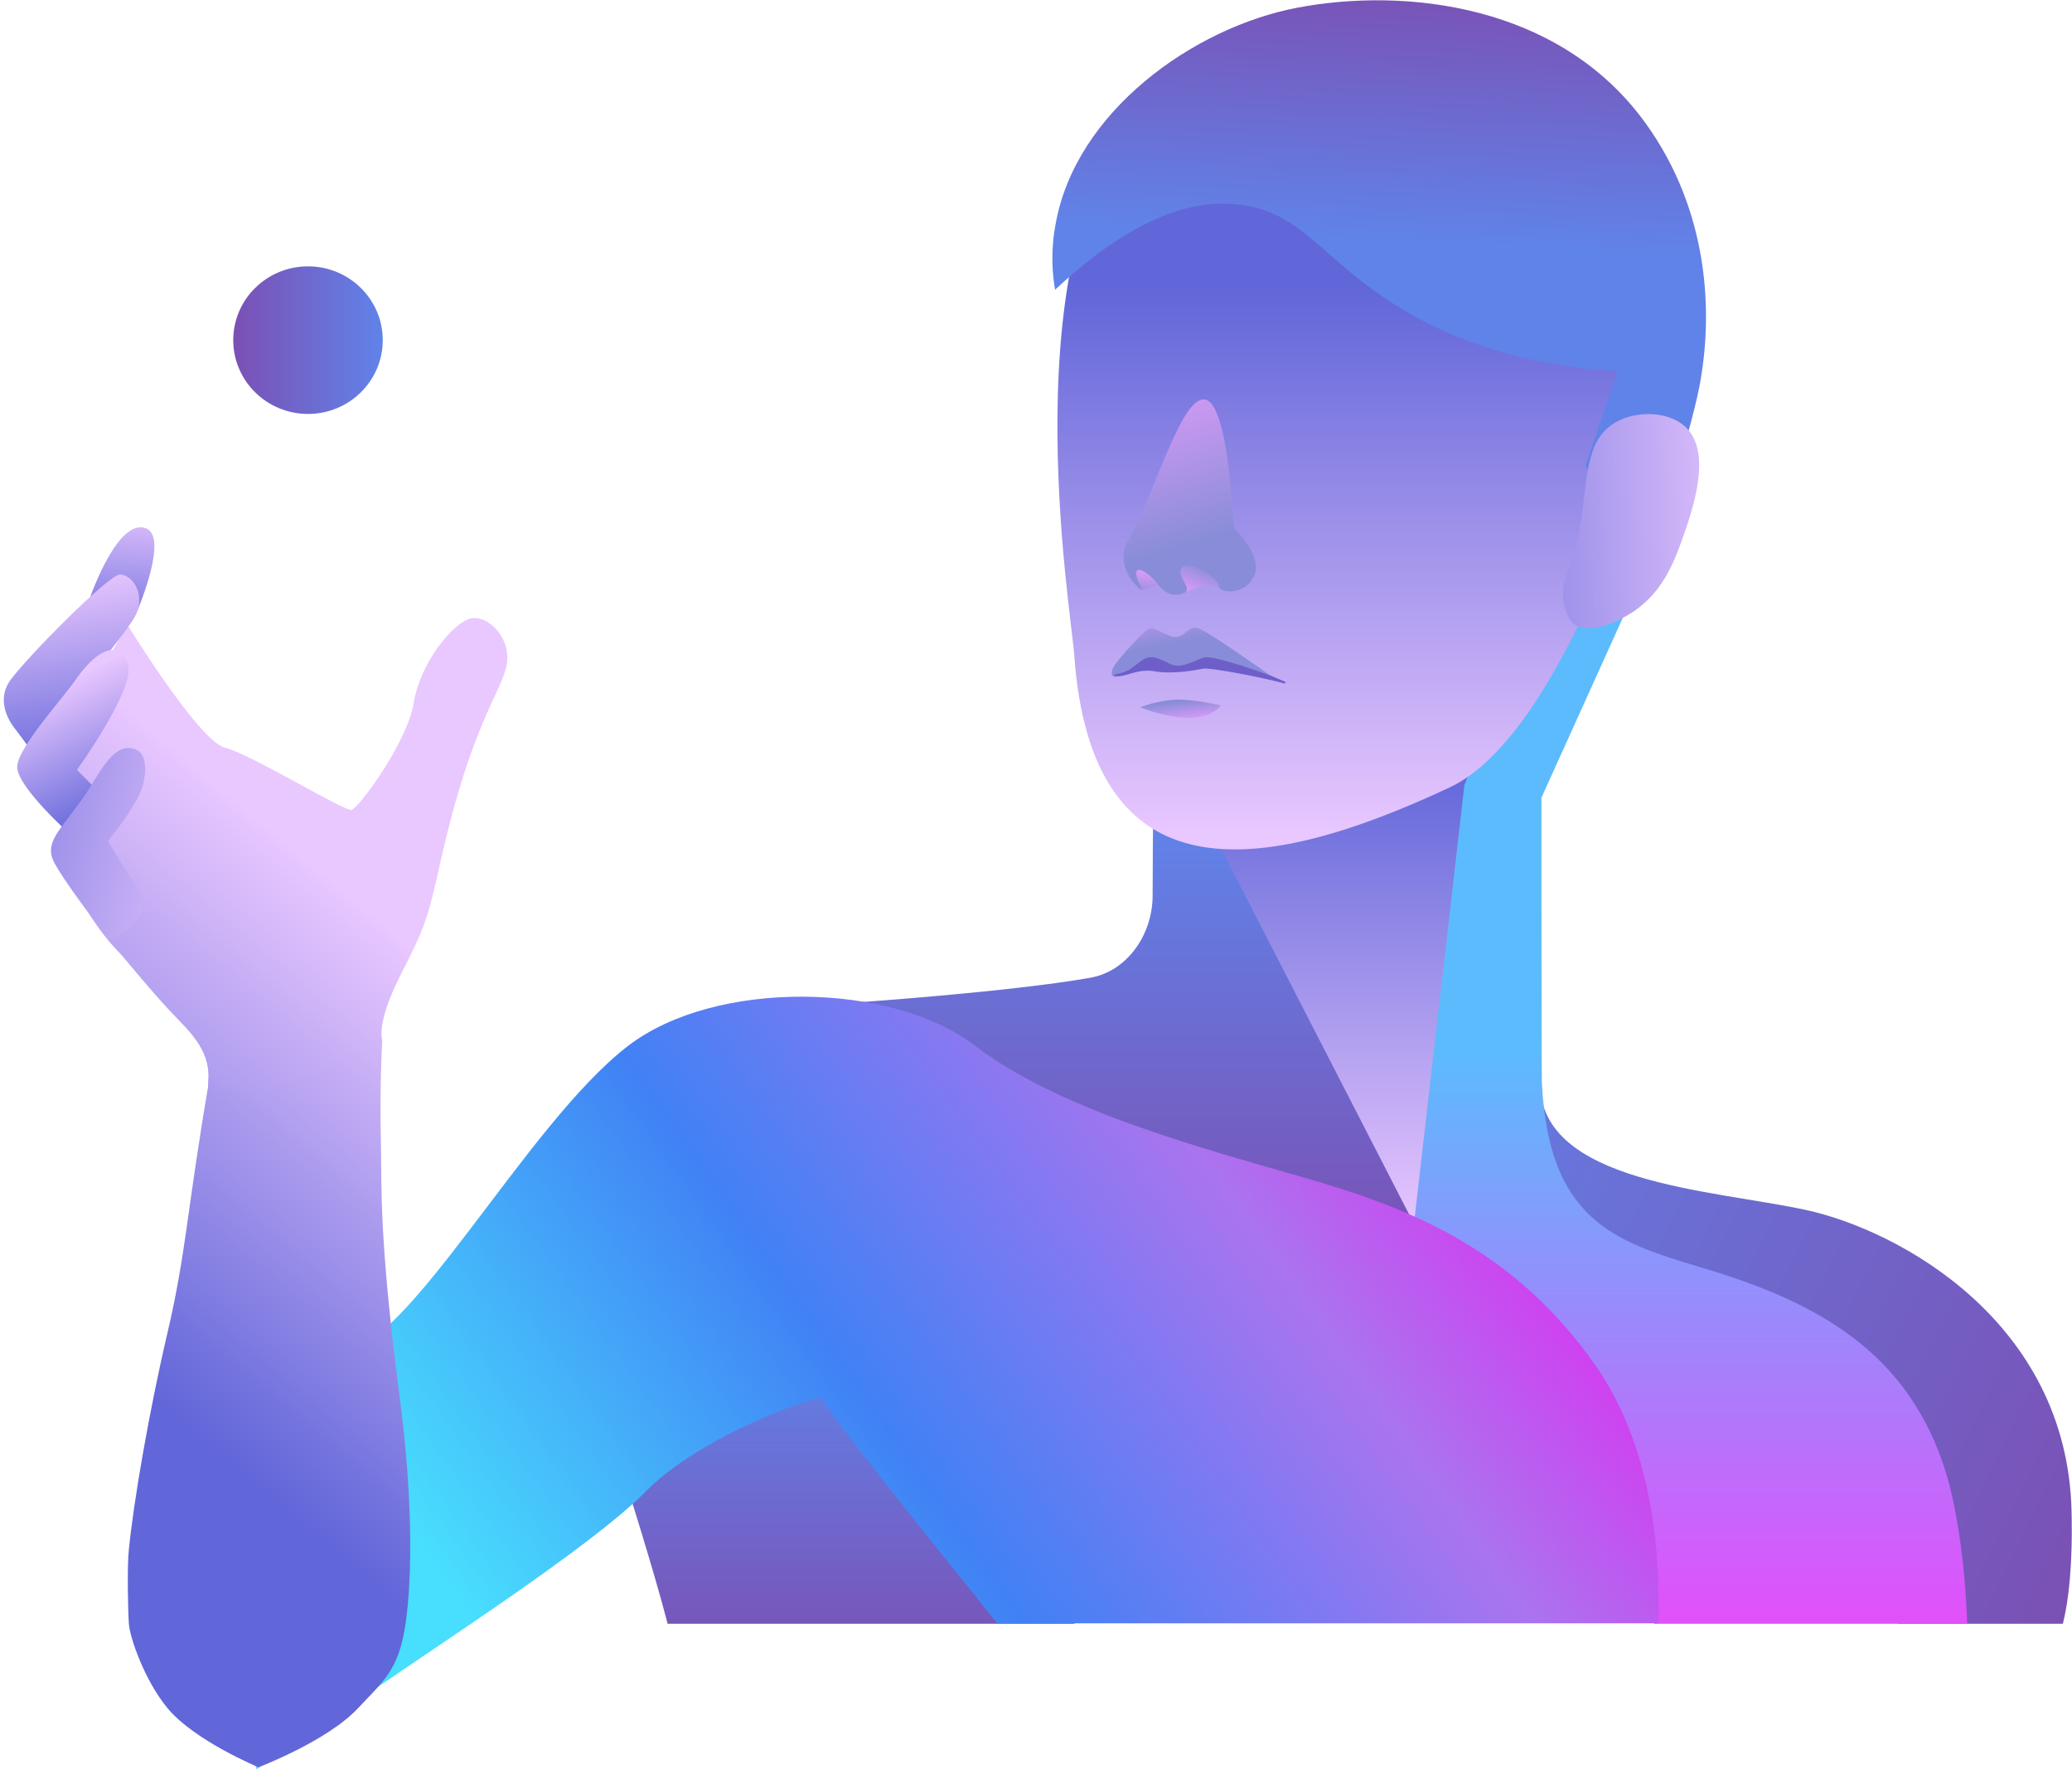 <svg width="458" height="391" viewBox="0 0 458 391" fill="none" xmlns="http://www.w3.org/2000/svg">
<path d="M77.452 243.907L84.505 229.887C84.505 229.887 82.993 226.507 88.434 215.669C93.976 204.831 94.479 203.438 97.502 189.816C104.152 160.484 110.499 153.424 111.91 147.359C113.32 141.293 107.98 135.725 103.95 136.719C100.021 137.714 92.867 146.563 91.457 155.313C90.046 164.063 79.366 178.481 77.754 178.978C76.243 179.475 55.488 166.649 49.745 165.256C44.002 163.864 28.183 138.111 28.183 138.111L14.38 161.876C14.38 161.876 18.209 193.992 17.806 196.876C17.705 197.473 18.007 198.367 18.41 199.461C19.922 202.941 23.952 208.112 25.967 210.1C27.579 211.691 33.523 219.348 39.669 225.612C43.498 229.49 46.52 233.467 46.017 238.936C45.614 244.405 51.659 248.978 51.659 248.978L77.452 243.907Z" fill="url(#paint0_linear)"/>
<path d="M254.88 181.862C254.88 181.862 254.779 190.115 254.779 197.97C254.779 206.322 249.338 214.575 241.077 216.067C223.243 219.248 187.878 221.635 187.878 221.635L310.597 279.007L317.65 267.374L272.512 186.336L254.88 181.862Z" fill="url(#paint1_linear)"/>
<path d="M147.577 358.851C144.554 347.118 138.207 327.132 138.207 327.132L190.8 296.606L237.55 358.851H147.577Z" fill="url(#paint2_linear)"/>
<path d="M269.892 187.529L313.922 273.14L328.632 163.765L269.892 187.529Z" fill="url(#paint3_linear)"/>
<path d="M327.523 239.632C327.523 239.632 338.002 239.334 340.42 239.334C340.42 261.507 378.304 262.899 399.059 267.373C419.814 271.848 456.892 292.132 457.899 333.894C458.201 346.223 457.194 353.979 455.985 358.851H419.613L343.443 277.416L327.523 239.632Z" fill="url(#paint4_linear)"/>
<path d="M365.608 358.851C365.608 337.175 365.306 335.087 356.44 315.499C346.465 293.325 312.41 271.649 312.41 271.649L323.695 173.509L348.581 110.768L360.067 133.538L340.722 176.294C340.722 176.294 340.722 236.848 340.823 239.334C342.334 269.462 356.641 274.334 375.684 280.001C398.757 286.862 420.721 296.905 429.688 324.05C433.114 334.291 434.524 349.206 434.826 358.851H365.608Z" fill="url(#paint5_linear)"/>
<path d="M220.523 358.851C208.029 343.34 181.43 310.328 181.833 309.135C182.438 307.643 155.335 316.791 142.841 329.519C135.285 337.274 117.149 350.002 104.253 358.752L56.7 391C52.872 376.483 76.747 325.144 74.933 298.993C89.945 298.893 116.242 248.382 138.912 231.081C158.156 216.365 197.148 216.961 215.485 231.081C233.923 245.2 264.955 253.552 287.121 259.916C309.186 266.28 333.871 274.731 352.813 301.976C365.911 320.868 367.019 345.428 366.515 358.752H220.523V358.851Z" fill="url(#paint6_linear)"/>
<path d="M28.486 358.851C28.284 355.868 28.083 346.024 28.486 342.445C29.493 332.203 32.919 312.018 37.05 294.419C41.181 276.72 41.282 267.672 46.218 238.836C55.79 246.99 84.505 229.987 84.505 229.987C84.505 229.987 83.9 238.836 84.203 252.856C84.404 261.606 83.699 273.339 88.334 308.638C91.255 330.712 91.155 348.609 89.643 358.851C88.132 369.092 84.856 371.403 79.117 377.532C72.319 384.793 57.14 390.566 57.14 390.566C57.14 390.566 42.998 384.707 37.05 377.532C31.914 371.337 28.687 361.834 28.486 358.851Z" fill="url(#paint7_linear)"/>
<path d="M237.45 144.773C241.278 198.268 278.053 193.893 320.471 174.006C346.163 161.975 367.321 94.759 371.755 69.404C382.434 9.446 290.345 -15.412 253.772 21.776C222.739 53.296 236.845 135.128 237.45 144.773Z" fill="url(#paint8_linear)"/>
<path d="M233.218 64.034C232.613 60.554 232.21 55.483 233.319 49.617C237.651 24.759 263.746 6.065 286.819 1.69C310.395 -2.784 344.853 0.796 363.896 27.443C377.497 46.435 378.908 68.708 375.583 85.711C373.568 96.052 364.097 126.08 364.097 126.08L350.495 102.912L357.548 82.032C333.367 80.54 317.65 73.381 307.675 66.918C292.663 57.273 288.229 47.926 275.937 45.54C260.421 42.458 244.905 53.097 233.218 64.034Z" fill="url(#paint9_linear)"/>
<path d="M346.768 125.682C352.208 112.16 348.077 98.637 357.044 93.367C361.679 90.682 368.631 90.881 372.359 94.162C378.807 99.83 373.971 113.154 371.755 119.418C370.042 124.191 367.321 131.449 360.168 135.725C359.261 136.322 351.704 140.697 347.977 137.912C346.768 137.018 346.365 135.725 346.062 134.731C344.652 130.654 346.264 126.776 346.768 125.682Z" fill="url(#paint10_linear)"/>
<path d="M19.619 132.841C19.619 132.841 25.06 116.634 31.005 116.535C36.949 116.435 33.02 128.367 30.501 134.631C27.982 140.796 19.619 132.841 19.619 132.841Z" fill="url(#paint11_linear)"/>
<path d="M3.499 161.279C3.499 161.279 -1.741 155.512 2.491 150.043C6.622 144.575 23.851 127.174 26.47 126.975C29.09 126.876 32.415 131.251 29.896 136.123C27.377 140.995 6.521 165.356 6.521 165.356L3.499 161.279Z" fill="url(#paint12_linear)"/>
<path d="M17 170.129L22.944 176.095L15.791 184.646C15.791 184.646 3.499 173.708 3.801 169.333C4.103 164.958 14.179 154.021 17 149.844C21.735 143.083 26.672 141.492 28.284 146.861C29.896 152.33 17 170.129 17 170.129Z" fill="url(#paint13_linear)"/>
<path d="M31.71 172.913C31.71 172.913 33.624 166.052 28.989 165.356C25.866 164.859 23.448 168.239 20.929 172.316C19.72 174.305 18.41 176.393 17 178.183C12.768 183.85 10.249 186.336 11.66 189.916C13.07 193.495 23.952 207.615 23.952 207.615C23.952 207.615 31.407 205.527 32.113 198.367C27.478 192.302 23.851 185.839 23.851 185.839C23.851 185.839 31.105 177.188 31.71 172.913Z" fill="url(#paint14_linear)"/>
<path d="M271.303 128.069L270.094 130.356C270.094 130.356 268.683 128.964 266.366 129.461C264.048 129.958 261.933 130.853 261.933 130.853C261.933 130.853 257.701 128.765 258.306 127.174C258.91 125.682 264.754 121.606 264.754 121.606L271.303 128.069Z" fill="url(#paint15_linear)"/>
<path d="M249.641 125.384L255.988 124.887L257.5 128.864L252.361 130.356C252.361 130.356 252.663 129.958 252.059 129.56L249.641 125.384Z" fill="url(#paint16_linear)"/>
<path d="M283.695 150.839C284.099 150.938 280.169 148.85 280.169 148.85C280.169 148.85 266.769 139.305 264.754 138.808C262.638 138.31 262.033 140.597 260.018 140.796C258.003 140.896 255.081 138.112 253.671 139.106C252.26 140.1 246.92 145.867 246.114 147.458C245.51 148.552 245.51 150.043 247.122 149.447C249.741 148.452 255.081 147.06 255.081 147.06L260.824 147.657C260.824 147.657 265.963 145.569 266.97 145.867C270.194 146.862 283.695 151.038 283.695 150.839Z" fill="url(#paint17_linear)"/>
<path d="M272.713 116.634C272.713 116.634 279.162 122.699 277.247 127.174C275.333 131.648 269.489 131.251 269.388 129.461C269.288 127.671 262.94 123.694 261.328 125.384C259.716 127.074 263.847 130.157 261.731 131.052C259.716 131.947 257.701 131.45 255.887 129.063C254.074 126.677 251.253 124.986 251.152 126.577C251.051 128.069 252.663 130.157 252.361 130.455C252.26 130.555 248.331 127.373 248.331 123.097C248.331 121.208 249.137 119.816 249.439 119.418C255.283 108.878 261.127 87.6 266.265 88.296C267.978 88.395 271.303 91.577 272.713 116.634Z" fill="url(#paint18_linear)"/>
<path d="M283.897 151.038C284.099 151.137 284.3 150.739 283.998 150.64C279.162 148.452 268.179 144.873 266.366 145.27C264.049 145.768 261.227 148.055 258.507 146.663C253.671 144.177 253.469 145.171 249.842 147.856C248.331 148.949 245.308 149.049 246.417 149.347C248.432 149.944 251.253 147.657 255.182 148.353C259.112 149.049 264.049 148.154 266.064 147.756C267.676 147.557 278.859 149.645 283.897 151.038Z" fill="#6E5ECA"/>
<path d="M269.892 155.91C269.892 155.91 264.048 154.518 259.918 154.617C255.686 154.816 252.059 156.308 252.059 156.308C252.059 156.308 264.955 161.776 269.892 155.91Z" fill="url(#paint19_linear)"/>
<path d="M68.082 91.478C77.208 91.478 84.606 84.177 84.606 75.171C84.606 66.165 77.208 58.864 68.082 58.864C58.956 58.864 51.558 66.165 51.558 75.171C51.558 84.177 58.956 91.478 68.082 91.478Z" fill="url(#paint20_linear)"/>
<defs>
<linearGradient id="paint0_linear" x1="-16.938" y1="272.088" x2="58.627" y2="182.066" gradientUnits="userSpaceOnUse">
<stop stop-color="#6166D9"/>
<stop offset="1" stop-color="#E9C7FF"/>
</linearGradient>
<linearGradient id="paint1_linear" x1="252.762" y1="181.828" x2="252.762" y2="278.945" gradientUnits="userSpaceOnUse">
<stop stop-color="#6083E9"/>
<stop offset="1" stop-color="#7B50B4"/>
</linearGradient>
<linearGradient id="paint2_linear" x1="187.83" y1="296.577" x2="187.83" y2="368.418" gradientUnits="userSpaceOnUse">
<stop stop-color="#6083E9"/>
<stop offset="1" stop-color="#7B50B4"/>
</linearGradient>
<linearGradient id="paint3_linear" x1="299.242" y1="168.726" x2="299.242" y2="271.917" gradientUnits="userSpaceOnUse">
<stop stop-color="#6166D9"/>
<stop offset="1" stop-color="#E9C7FF"/>
</linearGradient>
<linearGradient id="paint4_linear" x1="282.83" y1="251.506" x2="465.397" y2="341.13" gradientUnits="userSpaceOnUse">
<stop stop-color="#6083E9"/>
<stop offset="1" stop-color="#7B50B4"/>
</linearGradient>
<linearGradient id="paint5_linear" x1="373.601" y1="371.762" x2="373.601" y2="232.414" gradientUnits="userSpaceOnUse">
<stop stop-color="#F045FA"/>
<stop offset="1" stop-color="#5CBBFD"/>
</linearGradient>
<linearGradient id="paint6_linear" x1="366.609" y1="220.266" x2="79.696" y2="423.975" gradientUnits="userSpaceOnUse">
<stop stop-color="#FF00F2"/>
<stop offset="0.292" stop-color="#AA74EF"/>
<stop offset="0.552" stop-color="#4181F5"/>
<stop offset="0.833" stop-color="#48DEFD"/>
</linearGradient>
<linearGradient id="paint7_linear" x1="48.568" y1="321.298" x2="120.664" y2="235.409" gradientUnits="userSpaceOnUse">
<stop stop-color="#6166D9"/>
<stop offset="1" stop-color="#E9C7FF"/>
</linearGradient>
<linearGradient id="paint8_linear" x1="303.206" y1="63.49" x2="303.206" y2="184.208" gradientUnits="userSpaceOnUse">
<stop stop-color="#6166D9"/>
<stop offset="1" stop-color="#E9C7FF"/>
</linearGradient>
<linearGradient id="paint9_linear" x1="305.439" y1="52.859" x2="308.251" y2="-4.12" gradientUnits="userSpaceOnUse">
<stop stop-color="#6083E9"/>
<stop offset="1" stop-color="#7B50B4"/>
</linearGradient>
<linearGradient id="paint10_linear" x1="307.548" y1="116.79" x2="388.931" y2="114.119" gradientUnits="userSpaceOnUse">
<stop stop-color="#6166D9"/>
<stop offset="1" stop-color="#E9C7FF"/>
</linearGradient>
<linearGradient id="paint11_linear" x1="25.79" y1="143.125" x2="27.958" y2="110.903" gradientUnits="userSpaceOnUse">
<stop stop-color="#6166D9"/>
<stop offset="1" stop-color="#E9C7FF"/>
</linearGradient>
<linearGradient id="paint12_linear" x1="20.533" y1="170.055" x2="13.116" y2="127.351" gradientUnits="userSpaceOnUse">
<stop stop-color="#6166D9"/>
<stop offset="1" stop-color="#E9C7FF"/>
</linearGradient>
<linearGradient id="paint13_linear" x1="26.868" y1="179.892" x2="12.786" y2="151.353" gradientUnits="userSpaceOnUse">
<stop stop-color="#6166D9"/>
<stop offset="1" stop-color="#E9C7FF"/>
</linearGradient>
<linearGradient id="paint14_linear" x1="-22.784" y1="175.791" x2="53.36" y2="192.819" gradientUnits="userSpaceOnUse">
<stop stop-color="#6166D9"/>
<stop offset="1" stop-color="#E9C7FF"/>
</linearGradient>
<linearGradient id="paint15_linear" x1="266.028" y1="124.983" x2="262.644" y2="132.697" gradientUnits="userSpaceOnUse">
<stop stop-color="#898DD9"/>
<stop offset="1" stop-color="#F09FFF"/>
</linearGradient>
<linearGradient id="paint16_linear" x1="252.994" y1="131.971" x2="253.756" y2="124.901" gradientUnits="userSpaceOnUse">
<stop stop-color="#898DD9"/>
<stop offset="1" stop-color="#F09FFF"/>
</linearGradient>
<linearGradient id="paint17_linear" x1="263.254" y1="141.383" x2="260.613" y2="126.593" gradientUnits="userSpaceOnUse">
<stop stop-color="#898DD9"/>
<stop offset="1" stop-color="#F09FFF"/>
</linearGradient>
<linearGradient id="paint18_linear" x1="262.633" y1="120.327" x2="248.944" y2="75.823" gradientUnits="userSpaceOnUse">
<stop stop-color="#898DD9"/>
<stop offset="1" stop-color="#F09FFF"/>
</linearGradient>
<linearGradient id="paint19_linear" x1="260.815" y1="155.029" x2="261.404" y2="160.407" gradientUnits="userSpaceOnUse">
<stop stop-color="#898DD9"/>
<stop offset="1" stop-color="#F09FFF"/>
</linearGradient>
<linearGradient id="paint20_linear" x1="84.647" y1="75.154" x2="51.611" y2="75.154" gradientUnits="userSpaceOnUse">
<stop stop-color="#6083E9"/>
<stop offset="1" stop-color="#7B50B4"/>
</linearGradient>
</defs>
</svg>
